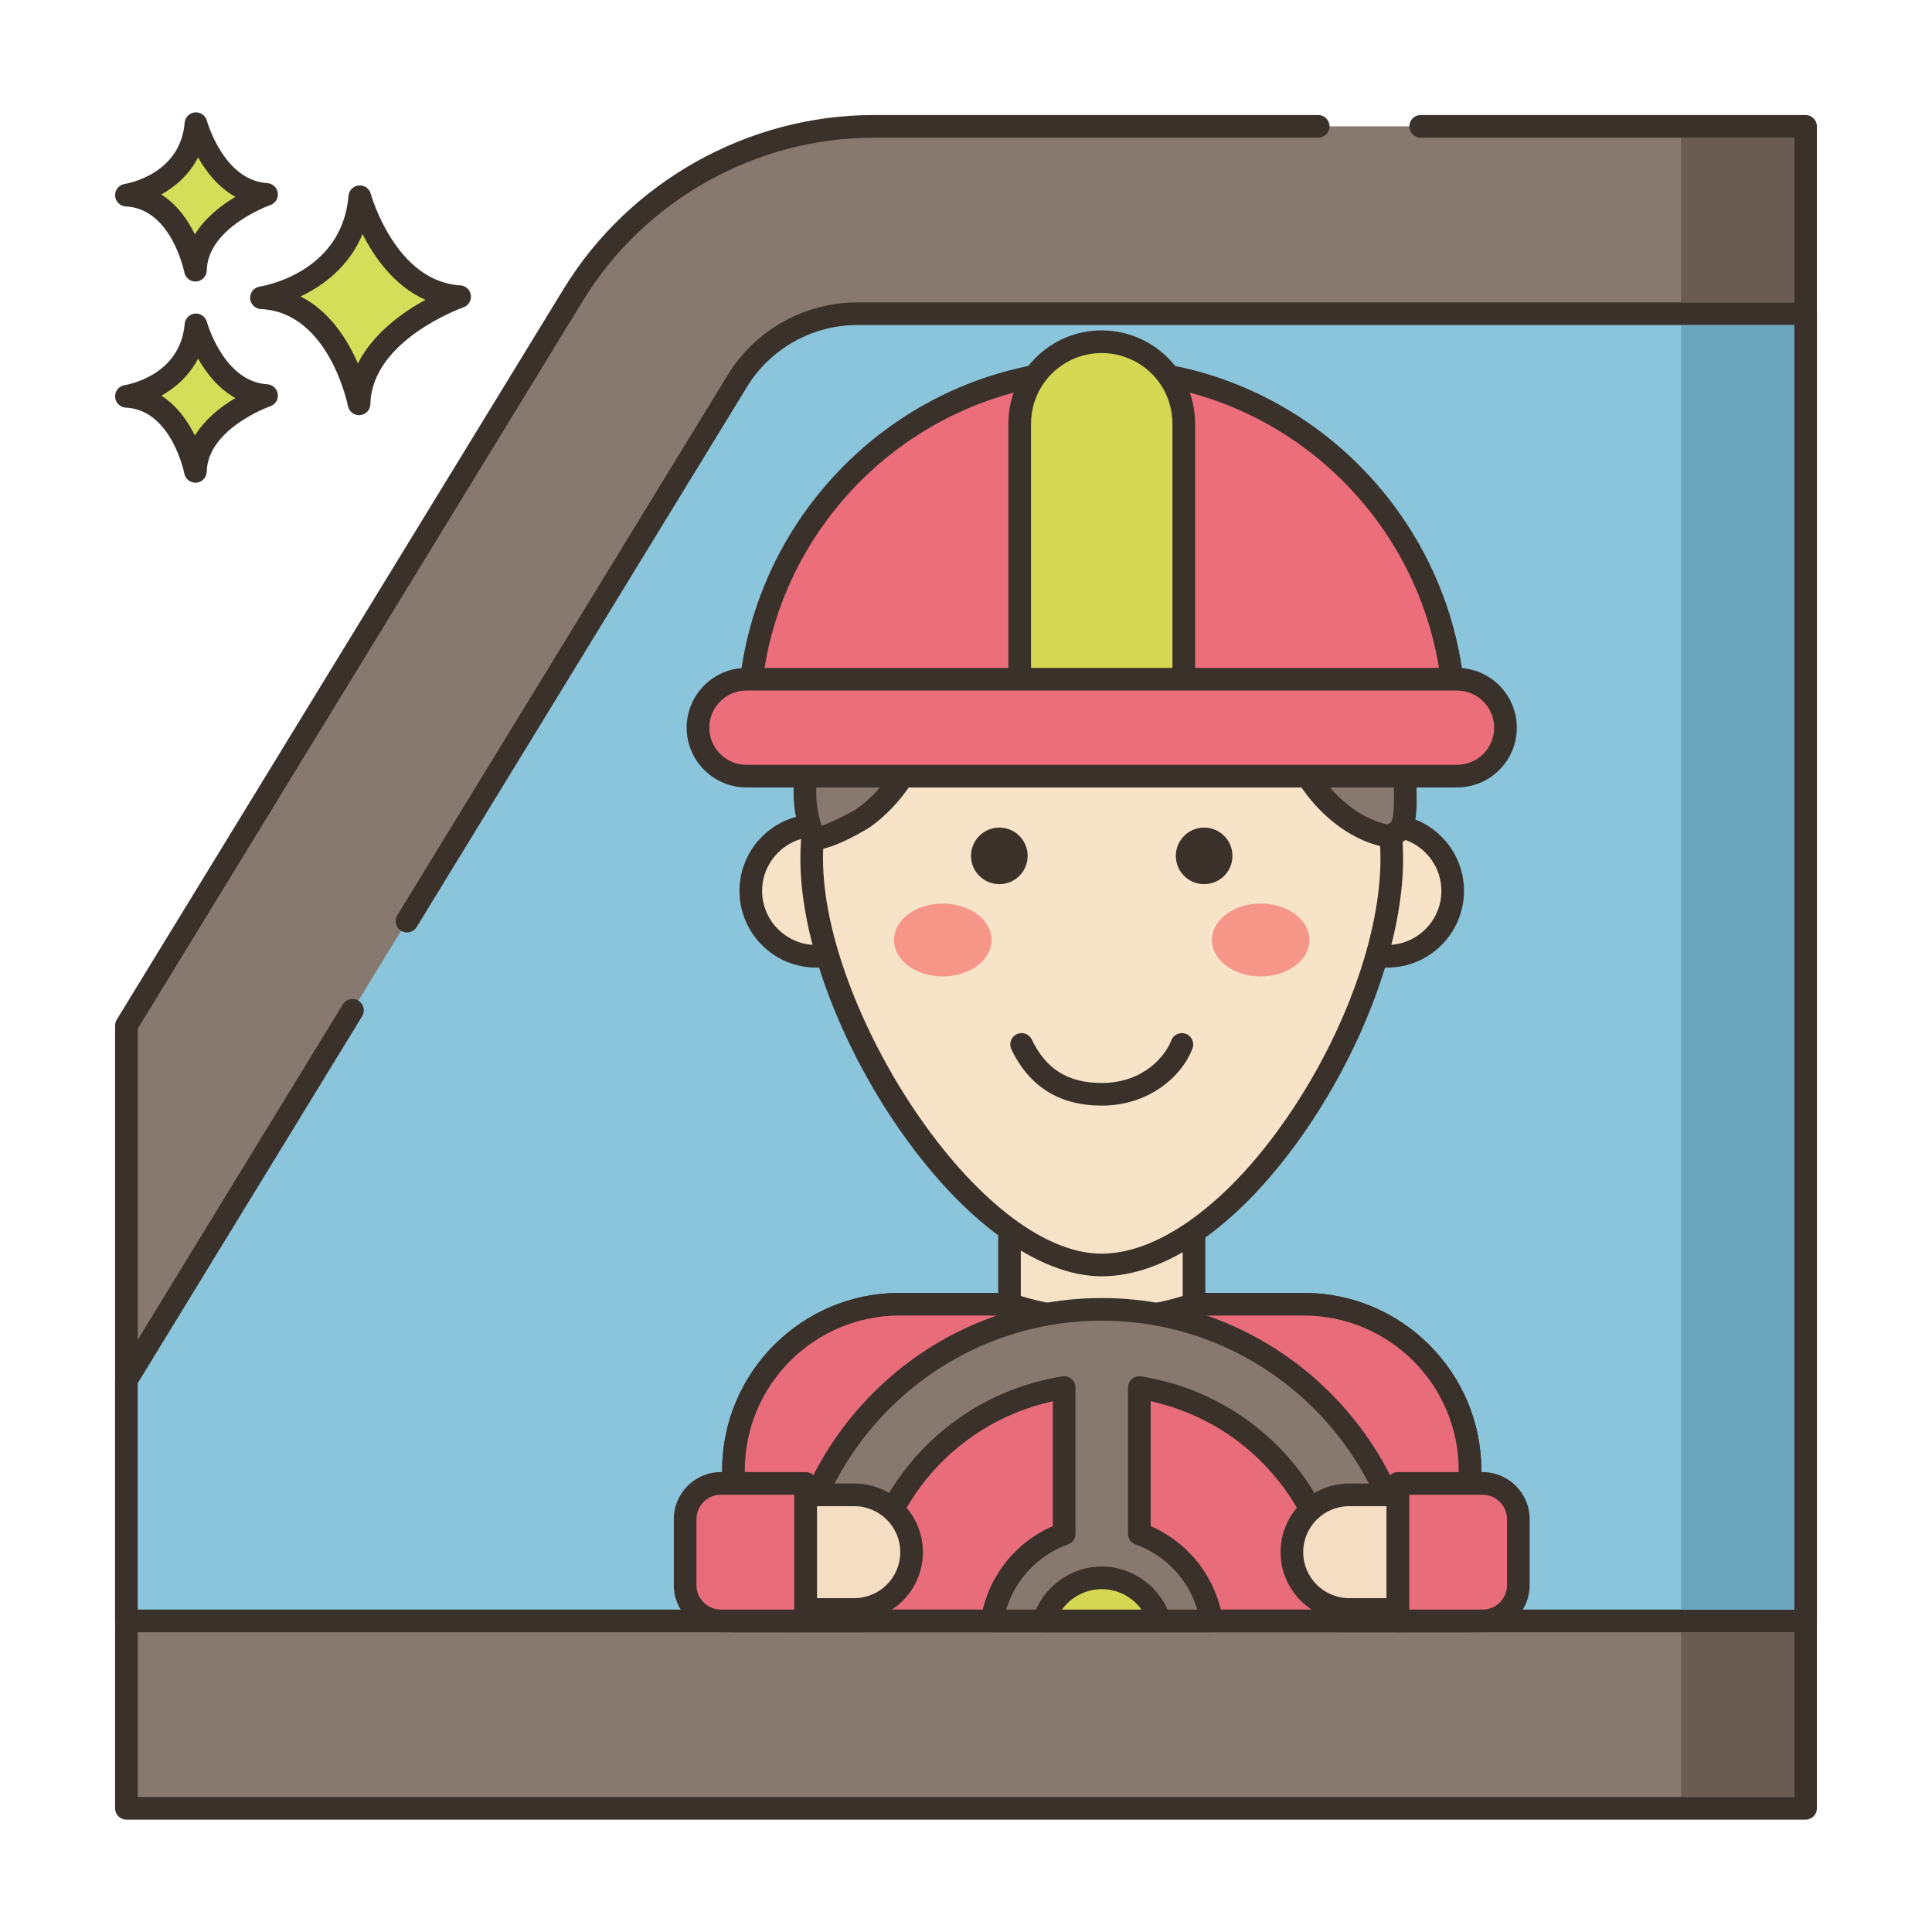 <?xml version="1.0" encoding="UTF-8" standalone="no"?><!-- icon666.com - MILLIONS OF FREE VECTOR ICONS --><svg width="1024" height="1024" id="Layer_1" enable-background="new 0 0 256 256" viewBox="0 0 256 256" xmlns="http://www.w3.org/2000/svg"><g><path d="m174.669 16.742h-58.91c-16.242 0-31.315 8.45-39.788 22.307l-59.221 96.84v103.723h222.5v-222.87h-51.004z" fill="#87796f"/><path d="m239.25 241.111h-222.5c-.828 0-1.5-.672-1.5-1.5v-103.722c0-.276.076-.547.221-.782l59.222-96.84c8.684-14.202 24.419-23.024 41.066-23.024h58.91c.828 0 1.5.671 1.5 1.5s-.672 1.5-1.5 1.5h-58.91c-15.609 0-30.365 8.272-38.508 21.589l-59.001 96.479v101.801h219.5v-219.87h-49.504c-.828 0-1.5-.671-1.5-1.5s.672-1.5 1.5-1.5h51.004c.828 0 1.5.671 1.5 1.5v222.869c0 .828-.672 1.5-1.5 1.5z" fill="#3a312a"/><path d="m46.705 133.87-29.955 48.985v31.927h222.5v-173.21h-125.698c-6.462 0-12.458 3.362-15.83 8.874l-43.793 71.611z" fill="#8ac5dc"/><path d="m239.25 216.281h-222.5c-.828 0-1.5-.672-1.5-1.5v-31.927c0-.276.076-.547.221-.782l29.955-48.984c.432-.708 1.357-.928 2.062-.497.707.432.93 1.355.497 2.062l-29.735 48.623v30.005h219.5v-170.209h-124.198c-5.896 0-11.473 3.125-14.551 8.157l-43.792 71.611c-.432.708-1.356.929-2.062.497-.707-.432-.93-1.355-.497-2.063l43.792-71.611c3.619-5.916 10.175-9.591 17.109-9.591h125.699c.828 0 1.5.671 1.5 1.5v173.209c0 .828-.672 1.5-1.5 1.5z" fill="#3a312a"/><path d="m47.677 26.065s3.41 12.659 13.229 13.246c0 0-13.107 4.525-13.328 14.202 0 0-2.58-13.572-12.932-14.059 0 .001 12.057-1.825 13.031-13.389z" fill="#d5de58"/><path d="m47.576 55.013c-.713 0-1.335-.506-1.473-1.217-.023-.124-2.495-12.417-11.528-12.842-.771-.037-1.388-.651-1.428-1.421-.04-.771.511-1.445 1.273-1.561.441-.069 10.901-1.818 11.761-12.033.061-.725.635-1.301 1.359-1.367.737-.06 1.393.4 1.584 1.101.031.116 3.261 11.626 11.87 12.141.714.043 1.298.584 1.396 1.292s-.318 1.388-.994 1.623c-.121.042-12.125 4.311-12.319 12.819-.018.767-.61 1.396-1.375 1.459-.042.005-.084.006-.126.006zm-7.745-15.729c3.881 1.97 6.233 5.748 7.591 8.878 2.027-4.022 5.945-6.788 8.954-8.429-4.137-1.842-6.787-5.652-8.339-8.723-1.793 4.359-5.273 6.869-8.206 8.274z" fill="#3a312a"/><path d="m25.967 43.046s2.412 8.954 9.357 9.37c0 0-9.271 3.201-9.427 10.045 0 0-1.825-9.6-9.147-9.944 0-.001 8.528-1.292 9.217-9.471z" fill="#d5de58"/><path d="m25.896 63.96c-.714 0-1.337-.507-1.473-1.22-.016-.082-1.704-8.442-7.743-8.726-.771-.037-1.388-.651-1.428-1.421s.511-1.445 1.273-1.56c.296-.047 7.367-1.243 7.946-8.113.062-.726.636-1.303 1.361-1.368.722-.063 1.392.399 1.581 1.102.022.079 2.229 7.919 7.999 8.264.714.043 1.299.584 1.396 1.293.097.71-.32 1.388-.997 1.622-.08.028-8.286 2.953-8.416 8.662-.017.767-.611 1.397-1.376 1.461-.04.003-.082.004-.123.004zm-4.522-11.527c2.108 1.333 3.525 3.395 4.449 5.281 1.377-2.232 3.518-3.873 5.368-4.974-2.289-1.27-3.887-3.351-4.944-5.225-1.174 2.288-3.017 3.877-4.873 4.918z" fill="#3a312a"/><path d="m25.967 16.388s2.412 8.954 9.357 9.37c0 0-9.271 3.201-9.427 10.045 0 0-1.825-9.6-9.147-9.944 0 0 8.528-1.292 9.217-9.471z" fill="#d5de58"/><path d="m25.896 37.303c-.714 0-1.337-.507-1.473-1.22-.016-.082-1.704-8.442-7.743-8.726-.771-.037-1.388-.651-1.428-1.421-.04-.771.511-1.445 1.273-1.561.296-.047 7.367-1.243 7.946-8.114.062-.726.636-1.303 1.361-1.368.722-.062 1.392.4 1.581 1.102.022.079 2.229 7.919 7.999 8.265.714.043 1.299.585 1.396 1.294s-.32 1.388-.997 1.622c-.081.028-8.286 2.953-8.416 8.662-.017.767-.611 1.397-1.376 1.461-.04.003-.082.004-.123.004zm-4.522-11.528c2.108 1.333 3.525 3.395 4.449 5.281 1.377-2.233 3.518-3.872 5.368-4.973-2.288-1.27-3.887-3.351-4.944-5.225-1.174 2.287-3.017 3.876-4.873 4.917z" fill="#3a312a"/><path d="m222.747 216.277h15v21.83h-15z" fill="#6a5c52"/><path d="m222.747 18.247h15v21.83h-15z" fill="#6a5c52"/><path d="m222.747 43.077h15v170.2h-15z" fill="#6ca6be"/><path d="m172.762 172.817h-14.549v-10.697h-24.452v10.696h-14.556c-12.159 0-22.017 9.858-22.017 22.009v19.947h97.598v-19.947c.001-12.15-9.858-22.008-22.024-22.008z" fill="#f6e2c6"/><path d="m194.786 216.273h-97.598c-.828 0-1.5-.672-1.5-1.5v-19.947c0-12.963 10.55-23.51 23.517-23.51h13.057v-9.196c0-.828.672-1.5 1.5-1.5h24.452c.828 0 1.5.672 1.5 1.5v9.196h13.049c12.971 0 23.523 10.547 23.523 23.51v19.947c0 .829-.672 1.5-1.5 1.5zm-96.098-3h94.598v-18.447c0-11.31-9.207-20.51-20.523-20.51h-14.549c-.828 0-1.5-.672-1.5-1.5v-9.196h-21.452v9.196c0 .828-.672 1.5-1.5 1.5h-14.557c-11.313 0-20.517 9.2-20.517 20.51z" fill="#3a312a"/><path d="m172.762 172.817h-14.549c-7.912 2.705-16.498 2.709-24.414.013l-.038-.013h-14.556c-12.16 0-22.017 9.857-22.017 22.017v19.94h97.598v-19.947c.001-12.152-9.858-22.01-22.024-22.01z" fill="#e96c7a"/><path d="m194.786 216.273h-97.598c-.828 0-1.5-.672-1.5-1.5v-19.94c0-12.967 10.55-23.517 23.517-23.517h14.557c.161 0 .321.026.475.077 7.607 2.592 15.934 2.588 23.492.004.156-.054.32-.081.485-.081h14.549c12.971 0 23.523 10.547 23.523 23.51v19.947c0 .829-.672 1.5-1.5 1.5zm-96.098-3h94.598v-18.447c0-11.31-9.207-20.51-20.523-20.51h-14.302c-8.053 2.693-16.891 2.695-24.945 0h-14.311c-11.313 0-20.517 9.204-20.517 20.517z" fill="#3a312a"/><path d="m114.603 214.781c.031-15.582 11.476-28.53 26.402-30.921v19.373c-4.978 1.791-8.712 6.189-9.553 11.548h29.069c-.841-5.359-4.575-9.757-9.553-11.548v-19.373c14.925 2.391 26.37 15.34 26.402 30.921h9.964c-.035-22.77-18.569-41.284-41.347-41.284s-41.313 18.514-41.347 41.284z" fill="#87796f"/><path d="m187.334 216.281h-9.965c-.827 0-1.498-.67-1.5-1.497-.028-14.138-9.767-26.112-23.401-29.112v16.544c5.06 2.204 8.673 6.842 9.534 12.333.068.433-.057.874-.342 1.207-.285.334-.701.525-1.14.525h-29.068c-.438 0-.854-.191-1.14-.525-.285-.333-.41-.774-.342-1.207.861-5.491 4.475-10.129 9.534-12.333v-16.544c-13.634 3-23.373 14.975-23.402 29.112-.002.827-.673 1.497-1.5 1.497h-9.964c-.398 0-.78-.158-1.062-.44-.281-.281-.44-.664-.438-1.061.036-23.591 19.258-42.782 42.848-42.782s42.811 19.191 42.848 42.782c.001.397-.157.78-.438 1.061-.282.282-.664.44-1.062.44zm-8.501-3h6.971c-.826-21.244-18.383-38.284-39.817-38.284-21.435 0-38.991 17.04-39.817 38.284h6.97c.722-15.546 12.127-28.418 27.629-30.902.434-.069.877.054 1.211.34.334.285.526.702.526 1.142v19.373c0 .633-.396 1.197-.992 1.411-3.98 1.433-6.997 4.658-8.186 8.637h25.318c-1.189-3.979-4.205-7.204-8.186-8.637-.596-.214-.992-.778-.992-1.411v-19.374c0-.439.192-.856.526-1.142s.775-.409 1.211-.34c15.502 2.485 26.907 15.357 27.628 30.903z" fill="#3a312a"/><path d="m153.656 214.781c-.988-3.302-4.046-5.71-7.67-5.71s-6.682 2.408-7.67 5.71z" fill="#d4d752"/><path d="m153.656 216.281h-15.34c-.474 0-.92-.224-1.203-.604s-.37-.871-.233-1.325c1.194-3.992 4.939-6.78 9.107-6.78 4.167 0 7.912 2.788 9.106 6.78.137.454.05.945-.233 1.325-.284.381-.73.604-1.204.604zm-12.947-3h10.555c-1.203-1.659-3.16-2.71-5.277-2.71-2.118 0-4.075 1.051-5.278 2.71z" fill="#3a312a"/><path d="m90.784 201.298v8.745c0 2.617 2.121 4.738 4.739 4.738h11.236v-18.222h-11.237c-2.617 0-4.738 2.122-4.738 4.739z" fill="#e96c7a"/><path d="m106.758 216.281h-11.236c-3.44 0-6.239-2.799-6.239-6.238v-8.745c0-3.439 2.799-6.238 6.239-6.238h11.235c.828 0 1.5.672 1.5 1.5v18.222c.001.827-.671 1.499-1.499 1.499zm-11.236-18.221c-1.786 0-3.239 1.453-3.239 3.238v8.745c0 1.785 1.453 3.238 3.239 3.238h9.735v-15.221z" fill="#3a312a"/><path d="m120.791 205.67c0 4.194-3.4 7.593-7.593 7.593h-6.44v-15.187h6.44c4.193.001 7.593 3.401 7.593 7.594z" fill="#f3dec3"/><path d="m113.198 214.764h-6.44c-.828 0-1.5-.672-1.5-1.5v-15.187c0-.828.672-1.5 1.5-1.5h6.44c5.014 0 9.093 4.079 9.093 9.093 0 5.015-4.079 9.094-9.093 9.094zm-4.94-3h4.94c3.359 0 6.093-2.733 6.093-6.094 0-3.359-2.733-6.093-6.093-6.093h-4.94z" fill="#3a312a"/><path d="m201.189 201.298v8.745c0 2.617-2.122 4.738-4.739 4.738h-11.236v-18.222h11.236c2.617 0 4.739 2.122 4.739 4.739z" fill="#e96c7a"/><path d="m196.45 216.281h-11.235c-.828 0-1.5-.672-1.5-1.5v-18.221c0-.828.672-1.5 1.5-1.5h11.235c3.439 0 6.238 2.799 6.238 6.238v8.745c0 3.439-2.798 6.238-6.238 6.238zm-9.735-3h9.735c1.785 0 3.238-1.453 3.238-3.238v-8.745c0-1.785-1.453-3.238-3.238-3.238h-9.735z" fill="#3a312a"/><path d="m171.181 205.67c0 4.194 3.4 7.593 7.593 7.593h6.44v-15.187h-6.44c-4.193.001-7.593 3.401-7.593 7.594z" fill="#f3dec3"/><path d="m185.215 214.764h-6.44c-5.014 0-9.093-4.079-9.093-9.094 0-5.014 4.079-9.093 9.093-9.093h6.44c.828 0 1.5.672 1.5 1.5v15.187c0 .828-.672 1.5-1.5 1.5zm-6.441-15.187c-3.359 0-6.093 2.733-6.093 6.093s2.733 6.094 6.093 6.094h4.94v-12.187z" fill="#3a312a"/><path clip-rule="evenodd" d="m116.823 118.048c0 4.785-3.881 8.665-8.669 8.665s-8.669-3.879-8.669-8.665 3.881-8.665 8.669-8.665c4.788.001 8.669 3.88 8.669 8.665z" fill="#f7e3c7" fill-rule="evenodd"/><path d="m108.153 128.213c-5.607 0-10.169-4.56-10.169-10.165 0-5.604 4.562-10.164 10.169-10.164s10.17 4.56 10.17 10.164c0 5.605-4.562 10.165-10.17 10.165zm0-17.329c-3.953 0-7.169 3.214-7.169 7.164 0 3.951 3.216 7.165 7.169 7.165s7.17-3.214 7.17-7.165c0-3.95-3.217-7.164-7.17-7.164z" fill="#3a312a"/><path clip-rule="evenodd" d="m192.488 118.048c0 4.785-3.881 8.665-8.669 8.665s-8.669-3.879-8.669-8.665 3.881-8.665 8.669-8.665c4.788.001 8.669 3.88 8.669 8.665z" fill="#f7e3c7" fill-rule="evenodd"/><path d="m183.819 128.213c-5.607 0-10.169-4.56-10.169-10.165 0-5.604 4.562-10.164 10.169-10.164s10.169 4.56 10.169 10.164c0 5.605-4.561 10.165-10.169 10.165zm0-17.329c-3.953 0-7.169 3.214-7.169 7.164 0 3.951 3.216 7.165 7.169 7.165s7.169-3.214 7.169-7.165c0-3.95-3.216-7.164-7.169-7.164z" fill="#3a312a"/><path d="m184.417 113.842c0 21.214-20.441 53.775-38.431 53.775-17.172 0-38.431-32.562-38.431-53.775s17.206-38.411 38.431-38.411 38.431 17.198 38.431 38.411z" fill="#f7e3c7"/><g fill="#3a312a"><path d="m145.986 169.117c-8.36 0-18.412-7.319-26.889-19.579-8.045-11.637-13.042-25.314-13.042-35.696 0-22.007 17.913-39.911 39.931-39.911s39.931 17.904 39.931 39.911c0 10.498-4.878 24.172-12.73 35.688-8.489 12.448-18.403 19.587-27.201 19.587zm0-92.186c-20.363 0-36.931 16.558-36.931 36.911 0 19.864 20.632 52.275 36.931 52.275 7.676 0 16.918-6.833 24.722-18.277 7.531-11.044 12.209-24.071 12.209-33.998 0-20.353-16.567-36.911-36.931-36.911z"/><path d="m136.169 113.408c0 2.071-1.679 3.749-3.751 3.749s-3.751-1.678-3.751-3.749c0-2.07 1.679-3.749 3.751-3.749 2.072.001 3.751 1.679 3.751 3.749z"/><path d="m163.306 113.408c0 2.071-1.679 3.749-3.751 3.749s-3.751-1.678-3.751-3.749c0-2.07 1.679-3.749 3.751-3.749 2.071.001 3.751 1.679 3.751 3.749z"/></g><path d="m131.383 124.555c0 2.666-2.893 4.828-6.462 4.828-3.568 0-6.461-2.162-6.461-4.828s2.893-4.828 6.461-4.828c3.569 0 6.462 2.161 6.462 4.828z" fill="#f59689"/><path d="m173.513 124.555c0 2.666-2.893 4.828-6.462 4.828s-6.462-2.162-6.462-4.828 2.893-4.828 6.462-4.828 6.462 2.161 6.462 4.828z" fill="#f59689"/><path d="m146.43 66.954c-21.968 0-39.777 17.017-39.777 38.01 0 2.221.402 3.877 1.149 5.946.352.975 6.048-2.139 6.533-2.48 2.425-1.707 4.407-4.02 5.889-6.577.612-1.063 1.123-2.145 1.534-3.228 1.311-3.453 4.873-13.061 8.491-12.307 4.851 1.011 10.349 1.582 16.181 1.582s11.33-.571 16.181-1.582c3.617-.754 7.18 8.854 8.491 12.307.411 1.082.922 2.164 1.534 3.228 2.447 4.23 6.58 8.258 11.608 8.991.013-.243.319-.326.548-.409 1.646-.598 1.415-4.152 1.415-5.471 0-20.993-17.809-38.01-39.777-38.01z" fill="#87796f"/><path d="m108.129 112.58c-.22 0-.42-.025-.594-.08-.54-.171-.957-.565-1.144-1.082-.743-2.055-1.238-3.939-1.238-6.454 0-21.786 18.517-39.51 41.276-39.51 22.761 0 41.277 17.724 41.277 39.51l.005.423c.027 1.918.08 5.47-2.322 6.425-.059.069-.123.133-.194.191-.325.269-.75.386-1.168.325-4.832-.705-9.575-4.34-12.689-9.724-.642-1.113-1.192-2.272-1.639-3.446l-.082-.216c-4.091-10.792-6.159-11.265-6.7-11.155-5.138 1.071-10.685 1.613-16.487 1.613-5.803 0-11.35-.542-16.486-1.613-.548-.111-2.606.361-6.699 11.149l-.084.222c-.442 1.167-.993 2.326-1.637 3.444-1.664 2.876-3.852 5.315-6.325 7.055-.048.032-4.711 2.923-7.07 2.923zm38.301-44.126c-21.105 0-38.276 16.378-38.276 36.51 0 1.718.262 3.025.726 4.464 1.384-.479 3.993-1.827 4.602-2.232 2.111-1.486 3.997-3.596 5.444-6.095.562-.976 1.043-1.989 1.43-3.008l.084-.223c2.762-7.281 5.898-13.901 10.115-13.021 4.937 1.028 10.277 1.55 15.875 1.55s10.938-.521 15.876-1.55c4.204-.88 7.355 5.74 10.117 13.028l.081.214c.39 1.025.871 2.038 1.433 3.011 2.505 4.332 6.145 7.324 9.848 8.133.132-.07.278-.135.443-.192.206-.164.524-.854.484-3.612l-.005-.468c0-20.13-17.171-36.509-38.277-36.509z" fill="#3a312a"/><path d="m145.985 146.499c-5.586 0-9.614-2.511-11.974-7.461-.356-.748-.039-1.643.709-2 .749-.354 1.643-.038 2 .709 1.869 3.925 4.813 5.752 9.265 5.752 5.618 0 8.484-3.685 9.215-5.633.29-.775 1.151-1.17 1.931-.878.775.29 1.169 1.155.878 1.931-1.368 3.65-5.715 7.58-12.024 7.58z" fill="#3a312a"/><path d="m192.746 95.76c0 2.41-.19 4.77-.54 7.08h-92.44c-.35-2.31-.54-4.67-.54-7.08 0-1.95.12-3.87.35-5.76 2.39-19.48 16.77-35.25 35.54-39.72.66-.16 1.33-.3 2-.43 2.87-.56 5.83-.85 8.87-.85s6 .29 8.87.85c.67.13 1.34.27 2 .43 18.77 4.47 33.15 20.24 35.54 39.72.23 1.89.35 3.81.35 5.76z" fill="#eb6e7a"/><path d="m192.206 104.34h-92.439c-.741 0-1.372-.542-1.483-1.275-.369-2.436-.557-4.893-.557-7.305 0-1.972.121-3.97.36-5.94 2.438-19.879 17.18-36.354 36.682-40.998.678-.164 1.37-.309 2.063-.443 5.967-1.164 12.342-1.165 18.313 0 .69.134 1.383.279 2.065.444 19.496 4.643 34.237 21.119 36.677 40.996.239 1.972.36 3.971.36 5.942 0 2.412-.188 4.87-.557 7.305-.112.732-.743 1.274-1.484 1.274zm-91.132-3h89.824c.231-1.867.348-3.738.348-5.58 0-1.851-.114-3.728-.339-5.579-2.287-18.637-16.11-34.086-34.398-38.442-.643-.155-1.29-.291-1.938-.416-5.598-1.092-11.574-1.091-17.168 0-.649.126-1.297.261-1.935.416-18.294 4.357-32.117 19.806-34.403 38.445-.225 1.849-.339 3.726-.339 5.577.001 1.841.118 3.712.348 5.579z" fill="#3a312a"/><path d="m156.856 56.15v46.69h-21.74v-46.69c0-2.35.74-4.52 2-6.3.36-.5.75-.96 1.18-1.39 1.97-1.96 4.69-3.18 7.69-3.18 3.66 0 6.89 1.8 8.87 4.57 1.26 1.78 2 3.95 2 6.3z" fill="#d4d853"/><path d="m156.856 104.34h-21.74c-.828 0-1.5-.671-1.5-1.5v-46.69c0-2.585.787-5.063 2.275-7.167.419-.582.856-1.096 1.343-1.583 2.349-2.336 5.456-3.62 8.752-3.62 3.991 0 7.764 1.943 10.09 5.198 1.493 2.109 2.28 4.587 2.28 7.172v46.69c0 .829-.671 1.5-1.5 1.5zm-20.24-3h18.74v-45.19c0-1.961-.597-3.839-1.725-5.433-1.761-2.463-4.62-3.937-7.645-3.937-2.498 0-4.854.975-6.633 2.744-.369.369-.704.764-1.02 1.204-1.12 1.583-1.717 3.462-1.717 5.423z" fill="#3a312a"/><path d="m199.486 96.42c0 1.78-.72 3.38-1.88 4.54s-2.77 1.88-4.54 1.88h-94.16c-3.54 0-6.42-2.87-6.42-6.42 0-3.54 2.88-6.42 6.42-6.42h94.16c3.54 0 6.42 2.88 6.42 6.42z" fill="#eb6e7a"/><path d="m193.066 104.34h-94.16c-4.367 0-7.92-3.553-7.92-7.92s3.553-7.92 7.92-7.92h94.16c4.367 0 7.92 3.553 7.92 7.92 0 2.116-.823 4.105-2.319 5.601-1.495 1.495-3.484 2.319-5.601 2.319zm-94.16-12.84c-2.713 0-4.92 2.207-4.92 4.92s2.207 4.92 4.92 4.92h94.16c1.314 0 2.551-.512 3.479-1.44.929-.929 1.44-2.165 1.44-3.479 0-2.713-2.207-4.92-4.92-4.92h-94.159z" fill="#3a312a"/></g></svg>
